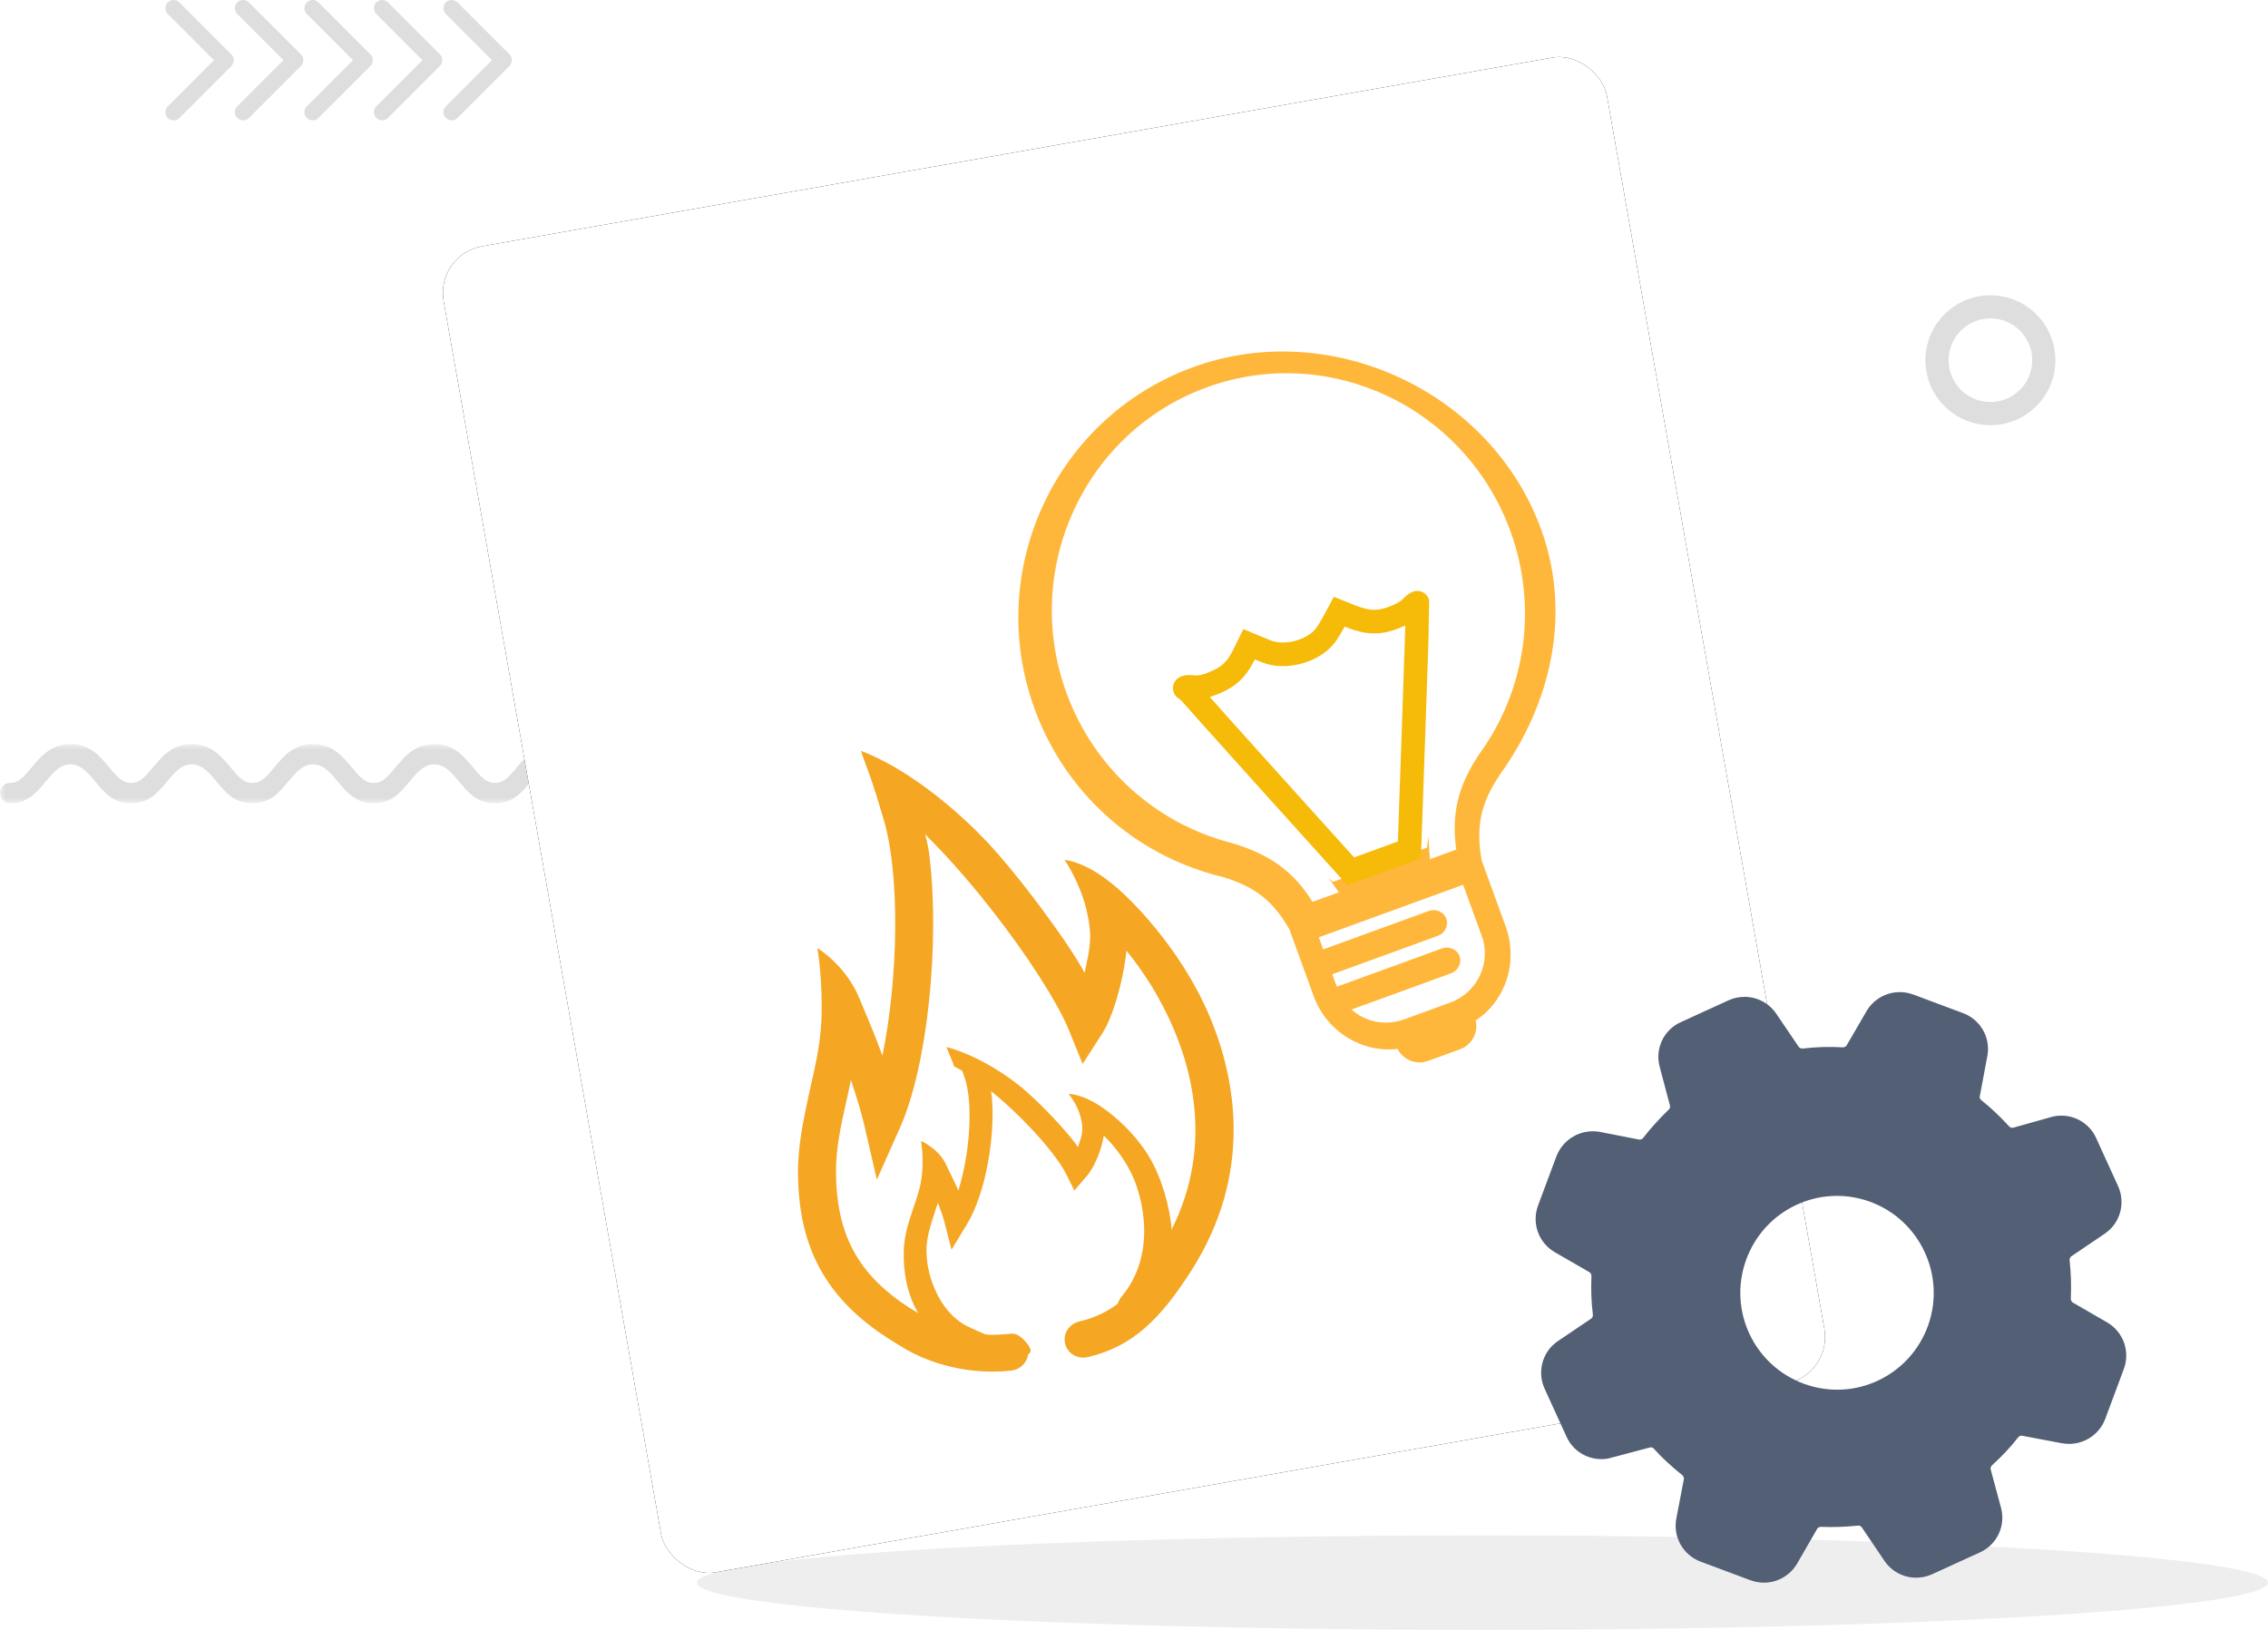 <?xml version="1.0" encoding="UTF-8"?>
<svg width="192px" height="138px" viewBox="0 0 192 138" version="1.1" xmlns="http://www.w3.org/2000/svg" xmlns:xlink="http://www.w3.org/1999/xlink">
    <!-- Generator: Sketch 57.1 (83088) - https://sketch.com -->
    <title>Group 10</title>
    <desc>Created with Sketch.</desc>
    <defs>
        <polygon id="path-1" points="0 0 53 0 53 5 0 5"></polygon>
        <rect id="path-3" x="46" y="8" width="100" height="114" rx="4"></rect>
        <filter x="0.0%" y="0.0%" width="100.0%" height="100.0%" filterUnits="objectBoundingBox" id="filter-4">
            <feOffset dx="0" dy="0" in="SourceAlpha" result="shadowOffsetOuter1"></feOffset>
            <feColorMatrix values="0 0 0 0 0.871   0 0 0 0 0.871   0 0 0 0 0.871  0 0 0 1 0" type="matrix" in="shadowOffsetOuter1"></feColorMatrix>
        </filter>
    </defs>
    <g id="Page-1" stroke="none" stroke-width="1" fill="none" fill-rule="evenodd">
        <g id="adsl" transform="translate(-283, -136)">
            <g id="Group-10" transform="translate(283, 135.568)">
                <g id="gas" transform="translate(0, 4.432)">
                    <g id="Group">
                        <ellipse id="Oval" fill="#EEEEEE" cx="125.5" cy="130" rx="66.5" ry="4"></ellipse>
                        <g id="Group-3" transform="translate(0, 59)">
                            <mask id="mask-2" fill="white">
                                <use xlink:href="#path-1"></use>
                            </mask>
                            <g id="Clip-2"></g>
                            <path d="M53,4.113 C53.015,4.585 52.655,4.98 52.196,4.998 C50.687,5.053 49.899,4.103 49.087,3.126 C48.51,2.432 47.916,1.716 47.032,1.716 C46.15,1.716 45.556,2.432 44.977,3.126 C44.171,4.097 43.388,5.038 41.898,4.998 C40.408,5.038 39.627,4.097 38.821,3.126 C38.244,2.432 37.649,1.716 36.766,1.716 C35.884,1.716 35.289,2.432 34.711,3.126 C33.903,4.097 33.122,5.038 31.633,4.998 C30.145,5.038 29.361,4.097 28.553,3.126 C27.978,2.432 27.383,1.716 26.499,1.716 C25.616,1.716 25.021,2.432 24.445,3.126 C23.639,4.097 22.856,5.038 21.366,4.998 C19.877,5.038 19.093,4.097 18.29,3.126 C17.711,2.432 17.117,1.716 16.235,1.716 C15.351,1.716 14.755,2.432 14.18,3.126 C13.372,4.097 12.589,5.038 11.101,4.998 C9.612,5.038 8.828,4.097 8.022,3.126 C7.445,2.432 6.849,1.716 5.968,1.716 C5.085,1.716 4.49,2.432 3.912,3.126 C3.101,4.103 2.313,5.053 0.805,4.998 C0.344,4.98 -0.016,4.585 0.001,4.113 C0.017,3.64 0.404,3.271 0.864,3.288 C1.571,3.314 2.098,2.677 2.644,2.021 C3.47,1.025 4.323,0 5.968,0 C7.611,0 8.464,1.025 9.29,2.021 C9.835,2.675 10.362,3.312 11.065,3.288 L11.071,3.288 L11.087,3.288 L11.108,3.288 L11.129,3.288 L11.135,3.288 C11.839,3.312 12.367,2.675 12.91,2.021 C13.737,1.025 14.59,0 16.235,0 C17.879,0 18.729,1.025 19.557,2.021 C20.099,2.675 20.628,3.312 21.331,3.288 L21.337,3.288 L21.353,3.288 L21.358,3.288 L21.374,3.288 L21.38,3.288 L21.396,3.288 C22.106,3.312 22.634,2.675 23.177,2.021 C24.003,1.025 24.854,0 26.499,0 C28.145,0 28.996,1.025 29.823,2.021 C30.366,2.675 30.896,3.312 31.599,3.288 L31.618,3.288 L31.626,3.288 L31.64,3.288 L31.646,3.288 L31.662,3.288 L31.666,3.288 C32.371,3.312 32.899,2.675 33.443,2.021 C34.268,1.025 35.121,0 36.766,0 C38.41,0 39.263,1.025 40.089,2.021 C40.633,2.675 41.161,3.312 41.864,3.288 L41.87,3.288 L41.886,3.288 L41.907,3.288 L41.928,3.288 C42.637,3.312 43.166,2.675 43.709,2.021 C44.536,1.025 45.387,0 47.032,0 C48.677,0 49.53,1.025 50.357,2.021 C50.901,2.677 51.43,3.314 52.136,3.288 C52.597,3.271 52.983,3.64 53,4.113 Z" id="Fill-1" fill="#DEDEDE" mask="url(#mask-2)"></path>
                        </g>
                        <g id="Rectangle" fill-rule="nonzero" transform="translate(96, 65) rotate(-10) translate(-96, -65) ">
                            <use fill="black" fill-opacity="1" filter="url(#filter-4)" xlink:href="#path-3"></use>
                            <use fill="#FFFFFF" xlink:href="#path-3"></use>
                        </g>
                        <path d="M81.527,110.512 C77.795,110.243 75.484,108.413 74.927,107.928 C74.482,107.578 74.064,107.175 73.674,106.852 L73.006,106.206 C69.775,102.895 68.745,99.396 69.553,94.578 C69.887,92.532 70.667,90.648 71.502,88.657 C71.725,88.118 71.948,87.553 72.17,87.015 C72.393,88.495 72.56,89.922 72.616,90.944 L72.866,95.709 L75.568,91.698 C78.798,86.907 81.583,76.921 82,69.627 C82.112,67.877 81.889,66.236 81.165,64.136 C80.441,62.037 78.324,62.387 78.324,62.387 L78.714,65.643 C79.327,70.542 77.6,79.29 75.15,85.454 C74.788,83.381 74.454,82.062 74.064,80.286 C73.396,77.325 71.307,75.522 71.307,75.522 C71.307,75.522 71.335,77.379 70.834,80.34 C70.332,83.327 69.469,85.131 68.494,87.499 C67.659,89.572 66.768,91.698 66.378,94.067 C65.403,99.881 66.712,104.295 70.694,108.359 L71.418,109.059 C71.864,109.463 72.337,109.893 72.811,110.297 C73.785,111.104 76.737,113.285 81.248,113.608 C81.304,113.608 81.332,113.608 81.36,113.608 C82.195,113.608 82.891,112.989 82.975,112.181 C83.058,111.32 82.39,110.566 81.527,110.512 Z" id="Shape" fill="#F5A623" fill-rule="nonzero" transform="translate(74.526, 87.986) rotate(-10) translate(-74.526, -87.986) "></path>
                        <path d="M102.521,84.134 C101.073,77.889 97.48,72.964 96.422,71.779 C94.417,69.411 92.746,69.007 92.746,69.007 C92.746,69.007 93.693,71.106 93.832,73.475 C93.972,75.844 93.582,76.651 92.746,78.724 C92.078,76.49 88.625,69.384 86.202,65.858 C83.919,62.52 80.689,58.913 77.375,56.922 C77.458,57.702 77.904,59.802 77.96,60.555 C83.445,65.965 89.544,78.401 90.602,83.272 L91.243,86.287 L93.359,83.999 C94.417,82.842 95.81,80.123 96.561,77.485 C97.592,79.316 98.706,81.846 99.374,84.807 C100.488,89.678 100.599,96.811 94.835,103.083 C93.832,104.186 91.66,107.47 87.177,107.712 C86.286,107.766 85.618,108.493 85.673,109.354 C85.729,110.188 86.425,110.807 87.288,110.807 C87.316,110.807 87.344,110.807 87.372,110.807 C91.243,110.592 93.972,108.708 97.258,105.128 C103.913,97.888 103.802,89.705 102.521,84.134 Z" id="Shape" fill="#F5A623" fill-rule="nonzero" transform="translate(90.291, 83.865) rotate(-10) translate(-90.291, -83.865) "></path>
                    </g>
                    <g id="Group" transform="translate(73, 81)" fill="#F5A623" fill-rule="nonzero">
                        <path d="M10.934,28.631 C8.636,28.494 8.718,28.302 8.358,28.082 C8.081,27.918 7.832,27.726 7.583,27.561 L7.168,27.26 C5.175,25.696 4.538,22.459 5.036,20.183 C5.258,19.223 5.728,18.317 6.227,17.385 C6.365,17.138 6.503,16.864 6.642,16.617 C6.78,17.33 6.891,17.988 6.919,18.482 L7.085,20.731 L8.746,18.838 C10.739,16.589 12.456,11.871 12.705,8.442 C12.76,7.62 12.622,6.851 12.206,5.864 C11.763,4.877 10.462,5.041 10.462,5.041 L10.711,6.577 C11.071,8.881 10.019,13.023 8.524,15.903 C8.303,14.943 8.081,14.313 7.86,13.462 C7.445,12.063 6.144,11.213 6.144,11.213 C6.144,11.213 6.171,12.091 5.867,13.49 C5.562,14.889 5.036,15.739 4.427,16.864 C3.901,17.824 3.375,18.838 3.126,19.963 C2.517,22.706 2.781,26.135 5.217,28.082 L5.784,28.899 C6.061,29.091 6.337,29.37 6.642,29.562 C7.251,29.946 7.666,31.041 10.462,31.206 C10.49,31.206 11.007,31.064 11.105,30.998 C11.945,30.436 12.151,30.649 12.206,30.265 C12.234,29.854 11.487,28.659 10.934,28.631 Z" id="Shape" transform="translate(7.782, 18.118) rotate(-10) translate(-7.782, -18.118) "></path>
                        <path d="M24.91,14.874 C24.024,11.939 21.809,9.607 21.145,9.058 C19.926,7.934 18.874,7.742 18.874,7.742 C18.874,7.742 19.456,8.729 19.539,9.854 C19.622,10.979 19.4,11.363 18.874,12.323 C18.459,11.28 16.328,7.934 14.833,6.261 C13.421,4.67 11.427,2.996 9.379,2.036 C9.434,2.393 9.711,3.408 9.739,3.764 C13.116,6.315 16.881,12.158 17.518,14.462 L17.933,15.889 L19.234,14.819 C19.899,14.27 20.757,13.008 21.2,11.747 C21.837,12.624 22.501,13.804 22.916,15.203 C23.608,17.507 23.85,22.471 20.306,25.433 C19.697,25.954 19.76,26.948 16.992,27.058 C16.438,27.086 15.668,27.803 15.696,28.215 C15.723,28.599 16.158,29.49 16.684,29.49 C16.712,29.49 17.933,29.49 17.933,29.49 C20.314,29.381 20.253,28.941 22.274,27.268 C26.454,23.839 25.712,17.507 24.91,14.874 Z" id="Shape" transform="translate(17.456, 15.763) rotate(-10) translate(-17.456, -15.763) "></path>
                    </g>
                </g>
                <path d="M132.871,48.99 C130.707,36.72 118.453,28.178 106.229,30.333 C94.005,32.489 85.829,44.212 87.993,56.481 C89.294,63.863 94.117,70.089 100.944,73.158 C100.982,73.185 101.014,73.179 101.052,73.206 C101.122,73.227 101.198,73.28 101.268,73.301 C103.79,74.592 105.076,76.035 106.001,78.642 L107.04,84.534 C107.599,87.707 110.234,90.013 113.257,90.181 C113.569,91.194 114.577,91.818 115.641,91.63 L118.447,91.135 C119.511,90.948 120.245,90.017 120.191,88.958 C122.974,87.767 124.629,84.704 124.07,81.532 L123.042,75.704 C123.035,72.835 123.797,70.931 125.764,68.882 C125.796,68.876 125.79,68.844 125.79,68.844 C131.188,63.619 134.178,56.404 132.871,48.99 Z M121.94,82.002 C122.357,84.368 120.75,86.668 118.335,87.093 L114.233,87.817 C112.579,88.108 110.962,87.45 109.995,86.222 L118.828,84.665 C119.457,84.554 119.897,83.956 119.791,83.357 C119.686,82.757 119.067,82.346 118.439,82.457 L109.11,84.102 L108.915,82.998 L118.277,81.347 C118.906,81.236 119.346,80.638 119.24,80.039 C119.135,79.44 118.517,79.028 117.888,79.139 L108.526,80.79 L108.337,79.718 L121.139,77.46 L121.94,82.002 Z M130.278,48.665 C131.457,55.349 129.259,62.129 124.387,66.816 C124.36,66.854 124.302,66.898 124.276,66.936 C122.167,69.172 121.178,71.411 121.083,74.424 L118.751,74.835 L118.939,72.95 L118.672,73.833 L110.321,75.306 L110.006,74.885 L110.668,76.26 L108.336,76.671 C107.228,73.937 105.571,72.198 102.812,70.754 C102.775,70.727 102.705,70.706 102.667,70.679 C102.63,70.653 102.56,70.632 102.523,70.605 C96.405,67.855 92.059,62.263 90.886,55.611 C88.95,44.633 96.223,34.129 107.085,32.213 C117.947,30.298 128.342,37.687 130.278,48.665 Z" id="Shape" fill="#FFB73B" fill-rule="nonzero" transform="translate(110.411, 60.832) rotate(-10) translate(-110.411, -60.832) "></path>
                <path d="M110.24,72.886 C111.543,71.717 114.003,71.512 115.455,72.455 C115.677,72.609 116.166,72.998 116.537,73.327 L117.203,73.921 L118.063,73.152 C119.203,72.158 120.122,71.819 121.53,71.881 C122.241,71.912 122.626,71.983 123.085,72.199 C123.456,72.373 123.693,72.424 123.693,72.352 C123.678,72.281 121.93,67.882 119.781,62.58 L115.885,52.942 L113.232,52.942 L110.595,52.942 L106.772,62.375 C104.683,67.564 102.92,71.932 102.876,72.076 C102.666,72.255 102.637,72.348 102.787,72.352 C102.937,72.357 103.174,72.272 103.498,72.096 C104.091,71.891 104.372,71.85 105.172,71.881 C106.521,71.932 107.335,72.281 108.328,73.214 L109.084,73.942 L109.395,73.655 C109.558,73.501 109.943,73.152 110.24,72.886 Z" id="Path" stroke="#F6BA08" stroke-width="2" fill-rule="nonzero" transform="translate(113.193, 63.442) scale(1, -1) rotate(20) translate(-113.193, -63.442) "></path>
                <g id="settings-(3)" transform="translate(130, 84.432)" fill="#525F75" fill-rule="nonzero">
                    <path d="M48.122,29.765 L45.228,28.089 C44.625,27.737 44.274,27.067 44.307,26.38 C44.358,25.374 44.324,24.369 44.224,23.38 C44.14,22.693 44.441,22.023 45.027,21.62 L47.871,19.693 C48.574,19.224 48.825,18.319 48.473,17.548 L47.536,15.503 L46.599,13.459 C46.248,12.705 45.412,12.302 44.592,12.52 L41.379,13.425 C40.694,13.61 39.974,13.392 39.489,12.872 C38.82,12.135 38.1,11.448 37.314,10.828 C36.779,10.392 36.494,9.705 36.628,9.018 L37.264,5.632 C37.414,4.795 36.946,3.973 36.176,3.688 L34.068,2.901 L31.96,2.113 C31.157,1.811 30.287,2.13 29.852,2.867 L28.196,5.75 C27.844,6.37 27.175,6.705 26.456,6.672 C25.402,6.604 24.381,6.638 23.361,6.772 C22.658,6.856 21.972,6.554 21.587,5.984 L19.68,3.169 C19.212,2.465 18.308,2.214 17.538,2.566 L15.497,3.504 L13.456,4.443 C12.703,4.795 12.302,5.632 12.519,6.454 L13.389,9.738 C13.573,10.409 13.356,11.129 12.837,11.599 C12.101,12.269 11.415,13.006 10.779,13.811 C10.344,14.364 9.658,14.632 8.972,14.498 L5.643,13.861 C4.84,13.71 4.02,14.163 3.686,14.917 L2.899,17.028 L2.113,19.14 C1.812,19.944 2.13,20.816 2.866,21.252 L5.794,22.944 C6.396,23.296 6.747,23.95 6.714,24.654 C6.664,25.676 6.697,26.681 6.814,27.67 C6.898,28.357 6.597,29.044 6.028,29.43 L3.251,31.307 C2.548,31.776 2.297,32.681 2.648,33.452 L3.585,35.497 L4.522,37.541 C4.873,38.295 5.71,38.698 6.53,38.48 L9.809,37.608 C10.478,37.424 11.198,37.642 11.666,38.161 C12.335,38.899 13.071,39.586 13.875,40.223 C14.427,40.658 14.694,41.345 14.56,42.033 L13.925,45.368 C13.774,46.205 14.243,47.027 15.012,47.312 L17.12,48.099 L19.228,48.887 C20.031,49.189 20.901,48.87 21.336,48.133 L23.026,45.2 C23.377,44.597 24.03,44.245 24.733,44.278 C25.686,44.312 26.657,44.278 27.594,44.178 C28.279,44.094 28.965,44.396 29.367,44.982 L31.291,47.831 C31.759,48.535 32.663,48.786 33.432,48.434 L35.474,47.496 L37.515,46.557 C38.268,46.205 38.669,45.368 38.452,44.546 L37.582,41.312 C37.398,40.625 37.615,39.921 38.151,39.435 C38.887,38.765 39.573,38.044 40.208,37.256 C40.643,36.72 41.329,36.435 42.015,36.569 L45.395,37.206 C46.231,37.357 47.051,36.888 47.336,36.117 L48.122,34.005 L48.908,31.893 C49.176,31.072 48.841,30.184 48.122,29.765 Z M33.232,28.207 C31.709,32.48 27.041,34.709 22.775,33.184 C18.509,31.659 16.284,26.983 17.806,22.71 C19.329,18.436 23.996,16.207 28.263,17.732 C32.512,19.257 34.737,23.95 33.232,28.207 Z" id="Shape"></path>
                    <path d="M9.099,12.353 C9.015,12.454 8.881,12.504 8.764,12.487 L5.431,11.834 C5.23,11.8 5.046,11.783 4.845,11.783 C3.522,11.783 2.333,12.571 1.814,13.778 C1.797,13.795 1.797,13.828 1.78,13.845 L0.206,18.069 C-0.346,19.561 0.24,21.22 1.63,22.025 L4.56,23.718 C4.661,23.785 4.728,23.902 4.728,24.036 C4.678,25.126 4.711,26.232 4.845,27.305 C4.862,27.439 4.812,27.573 4.711,27.64 L1.881,29.551 C0.575,30.439 0.106,32.132 0.759,33.574 L2.618,37.647 C3.137,38.803 4.292,39.541 5.565,39.541 C5.85,39.541 6.118,39.507 6.403,39.423 L9.685,38.552 C9.802,38.518 9.936,38.569 10.02,38.669 C10.74,39.474 11.561,40.211 12.415,40.898 C12.515,40.982 12.565,41.116 12.549,41.234 L11.912,44.569 C11.611,46.128 12.482,47.67 13.972,48.223 L18.192,49.799 C18.561,49.933 18.946,50 19.331,50 C20.487,50 21.559,49.38 22.145,48.374 L23.836,45.441 C23.903,45.34 24.02,45.273 24.171,45.273 L24.171,45.273 C25.193,45.323 26.248,45.273 27.269,45.173 C27.403,45.156 27.537,45.206 27.604,45.307 L29.53,48.156 C30.133,49.045 31.138,49.581 32.21,49.581 C32.678,49.581 33.131,49.48 33.549,49.296 L37.619,47.435 C39.059,46.782 39.813,45.189 39.394,43.647 L38.523,40.412 C38.49,40.295 38.54,40.161 38.64,40.06 C39.461,39.323 40.198,38.535 40.851,37.697 C40.935,37.596 41.069,37.529 41.186,37.563 L44.569,38.2 C44.77,38.233 44.971,38.25 45.172,38.25 C46.528,38.25 47.751,37.395 48.22,36.138 L49.794,31.914 C50.346,30.422 49.76,28.763 48.37,27.958 L45.473,26.282 C45.373,26.215 45.306,26.098 45.306,25.964 C45.356,24.891 45.322,23.785 45.205,22.712 C45.188,22.578 45.239,22.461 45.339,22.377 L48.186,20.449 C49.492,19.561 49.961,17.868 49.308,16.426 L47.449,12.353 C46.93,11.197 45.775,10.459 44.502,10.459 C44.217,10.459 43.949,10.493 43.648,10.577 L40.432,11.482 C40.315,11.515 40.181,11.465 40.081,11.364 C39.344,10.56 38.557,9.806 37.736,9.152 C37.619,9.068 37.569,8.934 37.602,8.817 L38.238,5.431 C38.54,3.872 37.669,2.33 36.179,1.777 L31.958,0.201 C31.59,0.067 31.205,0 30.82,0 C29.664,0 28.592,0.62 28.006,1.626 L26.331,4.509 C26.264,4.609 26.164,4.677 25.996,4.677 L25.996,4.677 C24.874,4.609 23.736,4.643 22.63,4.777 C22.496,4.794 22.362,4.744 22.279,4.643 L20.369,1.827 C19.767,0.939 18.762,0.402 17.69,0.402 C17.221,0.402 16.769,0.503 16.35,0.687 L12.281,2.548 C10.84,3.201 10.087,4.794 10.506,6.336 L11.376,9.621 C11.41,9.739 11.36,9.873 11.259,9.956 C10.522,10.677 9.769,11.482 9.099,12.353 Z M11.477,14.231 C12.046,13.493 12.683,12.806 13.369,12.202 C14.307,11.348 14.692,10.057 14.374,8.833 L13.503,5.548 C13.47,5.448 13.52,5.347 13.604,5.313 L17.673,3.453 C17.707,3.436 17.723,3.436 17.757,3.436 C17.79,3.436 17.874,3.436 17.924,3.52 L19.834,6.336 C20.537,7.375 21.776,7.945 23.049,7.794 C23.987,7.677 24.941,7.643 25.879,7.71 C27.169,7.794 28.391,7.124 29.011,6.034 L30.669,3.151 C30.719,3.051 30.82,3.017 30.937,3.051 L35.157,4.626 C35.257,4.66 35.308,4.777 35.291,4.861 L34.655,8.247 C34.42,9.47 34.889,10.727 35.877,11.532 C36.58,12.085 37.25,12.722 37.87,13.409 C38.523,14.13 39.427,14.532 40.382,14.532 C40.683,14.532 40.985,14.499 41.286,14.415 L44.485,13.527 C44.569,13.51 44.669,13.527 44.736,13.627 L46.595,17.7 C46.629,17.784 46.595,17.901 46.528,17.952 L43.681,19.879 C42.643,20.583 42.09,21.807 42.224,23.064 C42.325,23.986 42.358,24.908 42.308,25.83 C42.241,27.104 42.877,28.31 43.983,28.947 L46.88,30.624 C46.98,30.674 47.014,30.774 46.98,30.892 L45.406,35.116 C45.373,35.199 45.255,35.267 45.172,35.25 L41.789,34.613 C41.588,34.579 41.37,34.546 41.169,34.546 C40.131,34.546 39.176,35.015 38.523,35.836 C37.97,36.54 37.334,37.211 36.631,37.848 C35.676,38.719 35.291,40.01 35.626,41.234 L36.497,44.469 C36.53,44.569 36.48,44.67 36.396,44.703 L32.327,46.564 C32.293,46.581 32.277,46.581 32.243,46.581 C32.21,46.581 32.126,46.581 32.076,46.497 L30.15,43.647 C29.446,42.625 28.224,42.038 26.951,42.189 C26.08,42.29 25.193,42.323 24.322,42.273 C23.049,42.223 21.86,42.876 21.224,43.966 L19.532,46.899 C19.482,47 19.381,47.033 19.264,47 L15.044,45.424 C14.943,45.391 14.893,45.273 14.91,45.189 L15.546,41.854 C15.781,40.613 15.312,39.356 14.307,38.552 C13.57,37.982 12.9,37.345 12.281,36.658 C11.644,35.954 10.723,35.551 9.769,35.551 C9.484,35.551 9.183,35.585 8.898,35.669 L5.615,36.54 C5.532,36.557 5.431,36.54 5.364,36.44 L3.505,32.367 C3.472,32.283 3.505,32.166 3.572,32.115 L6.386,30.204 C7.424,29.501 7.994,28.26 7.843,27.003 C7.742,26.098 7.709,25.159 7.742,24.237 C7.793,22.963 7.156,21.773 6.068,21.153 L3.137,19.46 C3.036,19.41 3.003,19.309 3.036,19.192 L4.594,15.018 C4.644,14.935 4.745,14.868 4.828,14.868 C4.845,14.868 4.845,14.868 4.845,14.868 L8.178,15.505 C8.379,15.538 8.596,15.572 8.814,15.572 C9.852,15.521 10.824,15.052 11.477,14.231 Z" id="Shape"></path>
                </g>
                <path d="M26.959,10.42 L31.358,6.02 C31.631,5.748 31.631,5.307 31.358,5.034 L26.959,0.635 C26.688,0.363 26.244,0.363 25.974,0.635 C25.701,0.908 25.701,1.349 25.974,1.62 L29.881,5.527 L25.974,9.435 C25.701,9.706 25.701,10.148 25.974,10.42 C26.244,10.691 26.688,10.691 26.959,10.42 L26.959,10.42 Z M32.843,10.42 L37.243,6.02 C37.517,5.748 37.517,5.307 37.243,5.034 L32.843,0.635 C32.572,0.363 32.132,0.363 31.858,0.635 C31.587,0.908 31.587,1.349 31.858,1.62 L35.766,5.527 L31.858,9.435 C31.587,9.706 31.587,10.148 31.858,10.42 C32.132,10.691 32.572,10.691 32.843,10.42 L32.843,10.42 Z M38.73,10.42 C38.456,10.691 38.014,10.691 37.742,10.42 C37.471,10.148 37.471,9.706 37.742,9.435 L41.65,5.527 L37.742,1.62 C37.471,1.349 37.471,0.908 37.742,0.635 C38.014,0.363 38.456,0.363 38.73,0.635 L43.129,5.034 C43.4,5.307 43.4,5.748 43.129,6.02 L38.73,10.42 Z M14.204,1.62 L18.108,5.527 L14.204,9.435 C13.932,9.706 13.932,10.148 14.204,10.42 C14.476,10.691 14.915,10.691 15.188,10.42 L19.588,6.02 C19.86,5.748 19.86,5.307 19.588,5.034 L15.188,0.635 C14.915,0.363 14.476,0.363 14.204,0.635 C13.932,0.908 13.932,1.349 14.204,1.62 L14.204,1.62 Z M21.073,10.42 C20.802,10.691 20.36,10.691 20.088,10.42 C19.814,10.148 19.814,9.706 20.088,9.435 L23.995,5.527 L20.088,1.62 C19.814,1.349 19.814,0.908 20.088,0.635 C20.36,0.363 20.802,0.363 21.073,0.635 L25.473,5.034 C25.745,5.307 25.745,5.748 25.473,6.02 L21.073,10.42 Z" id="Fill-1" fill="#DEDEDE"></path>
                <path d="M171.007,28.427 C170.365,27.79 169.48,27.393 168.5,27.393 C167.523,27.393 166.638,27.79 165.998,28.429 C165.359,29.071 164.963,29.956 164.963,30.931 C164.963,31.91 165.359,32.795 165.998,33.436 C166.638,34.074 167.523,34.47 168.5,34.47 C169.456,34.47 170.325,34.093 170.961,33.478 L171.002,33.436 C171.643,32.795 172.04,31.91 172.04,30.931 C172.04,29.956 171.643,29.071 171.002,28.429 L171.007,28.427 Z M168.5,25.432 C170.016,25.432 171.392,26.049 172.387,27.043 L172.391,27.043 C173.386,28.039 174,29.412 174,30.931 C174,32.451 173.386,33.825 172.391,34.82 L172.331,34.875 C171.341,35.838 169.989,36.432 168.5,36.432 C166.981,36.432 165.606,35.817 164.613,34.82 C163.616,33.825 163,32.451 163,30.931 C163,29.412 163.616,28.039 164.613,27.043 C165.606,26.049 166.981,25.432 168.5,25.432 L168.5,25.432 Z" id="Fill-1" fill="#DEDEDE"></path>
            </g>
        </g>
    </g>
</svg>
